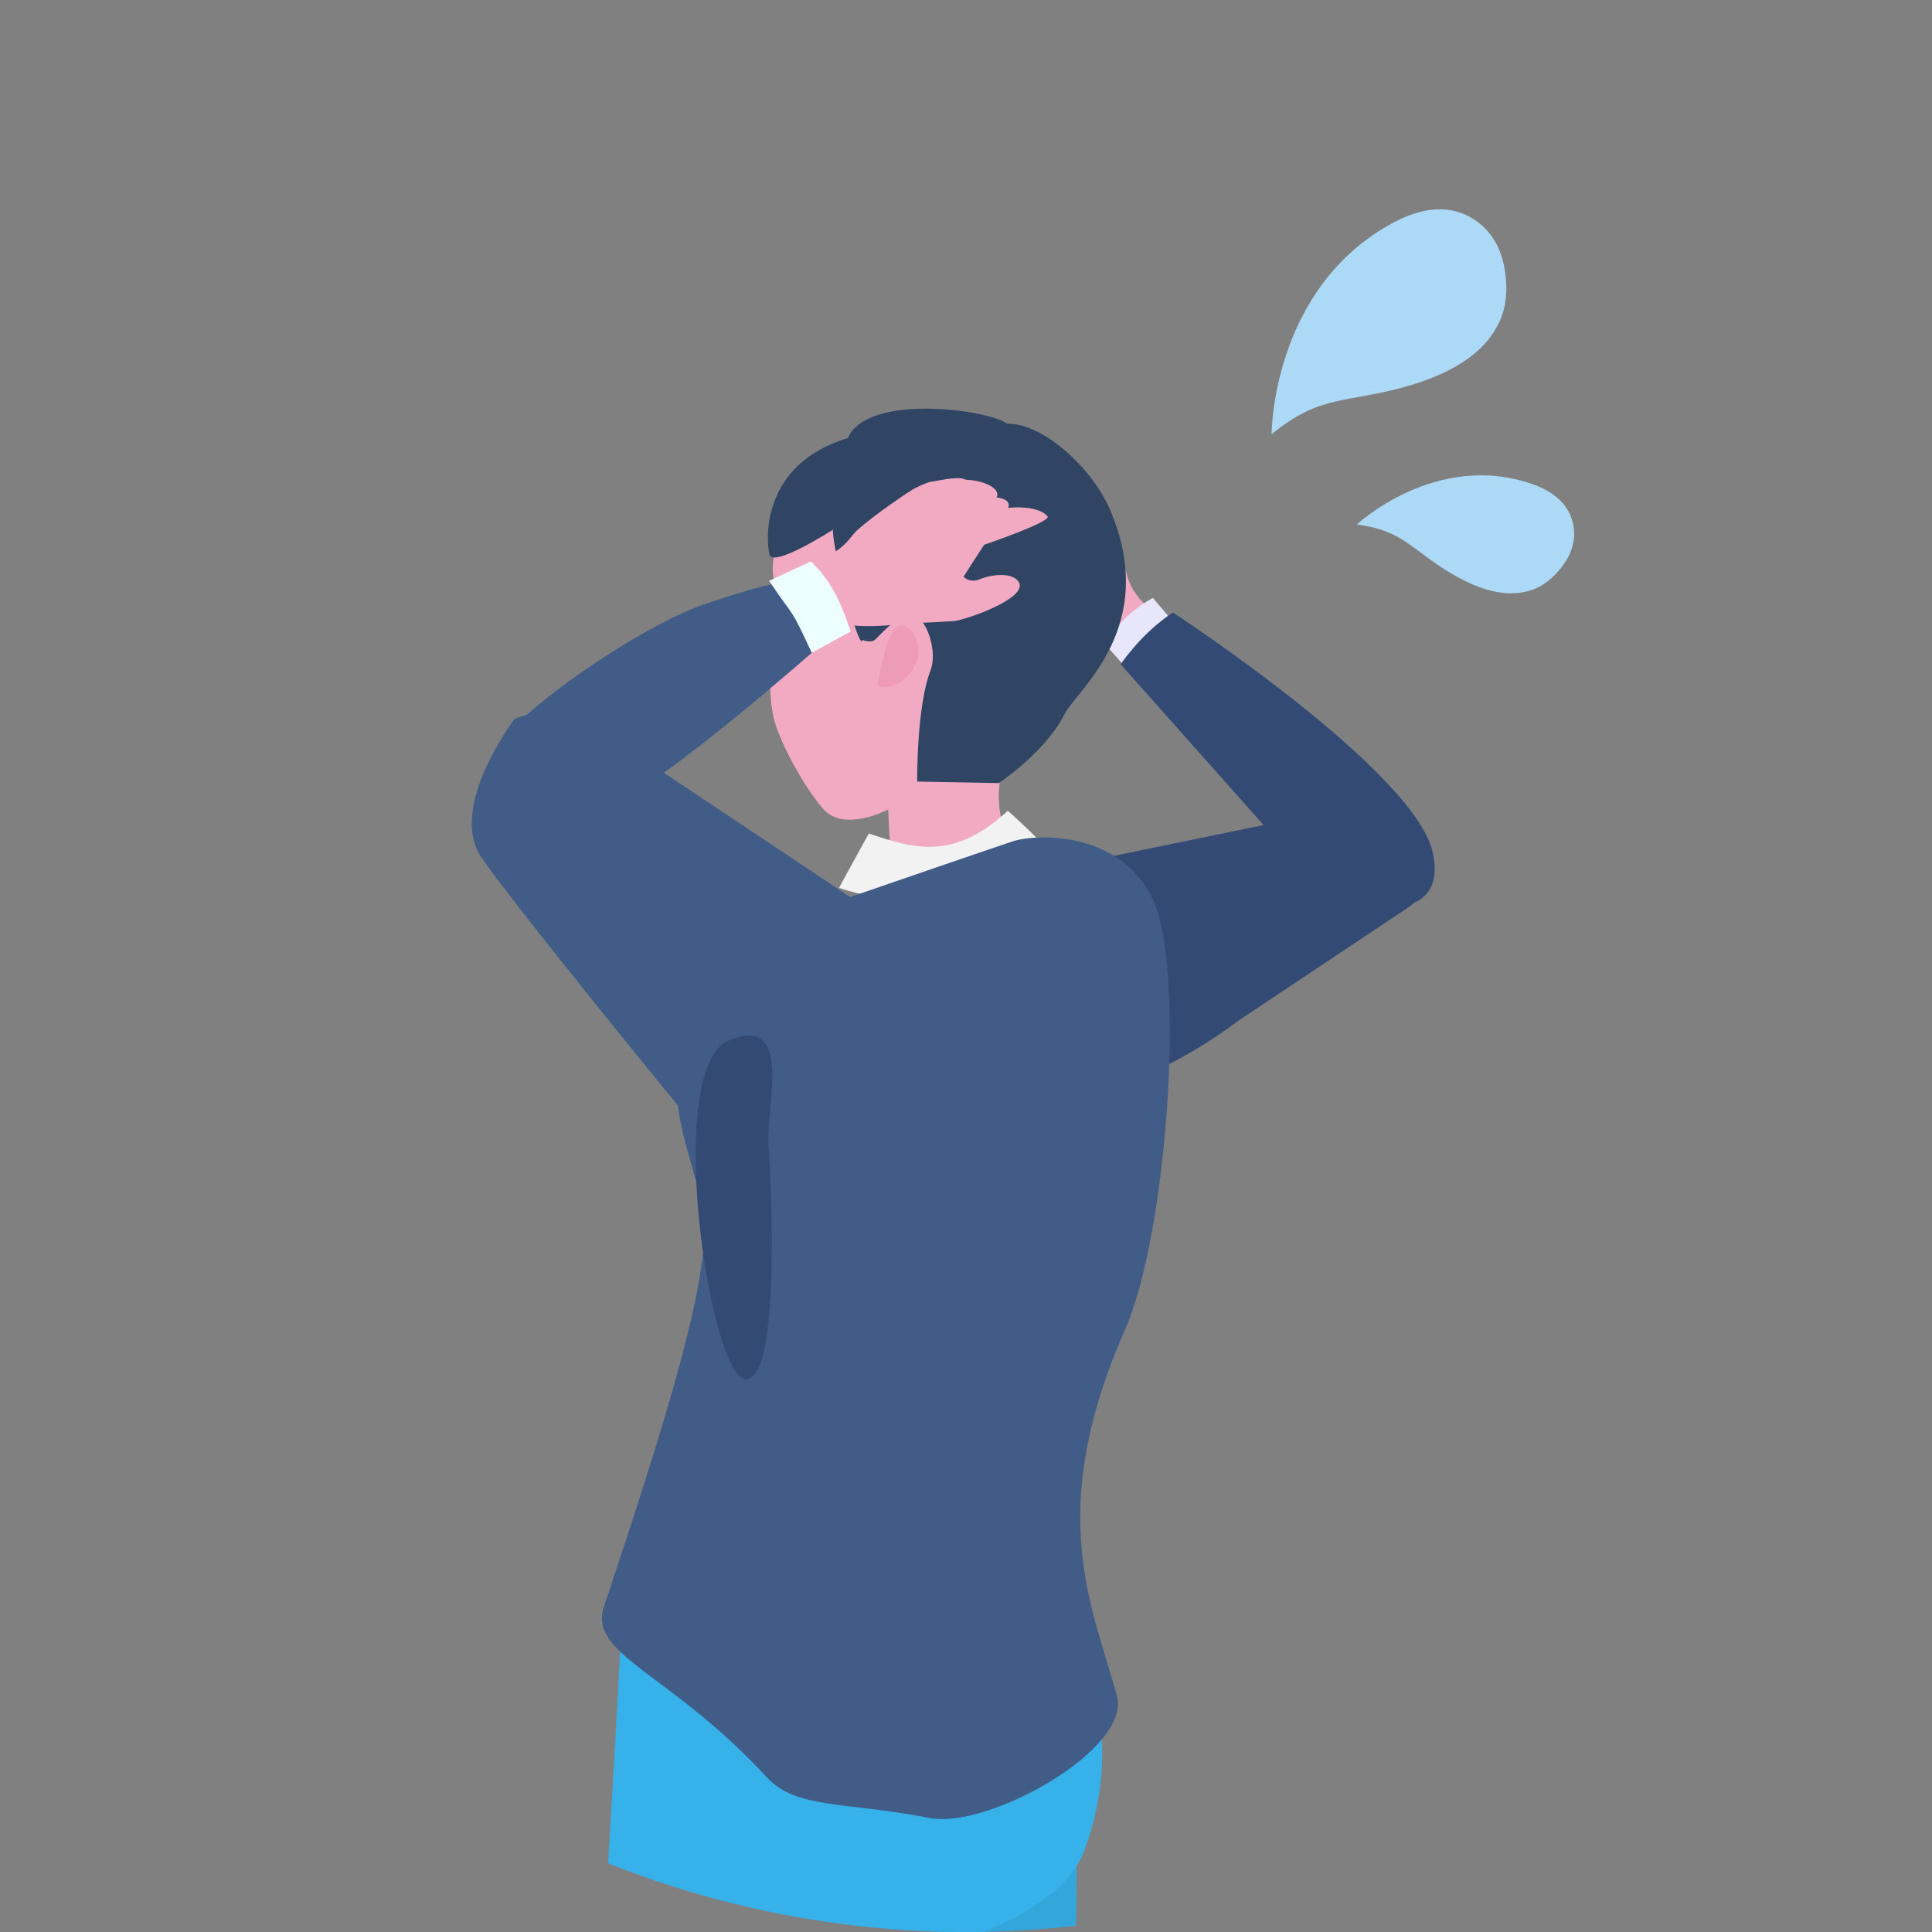 <?xml version="1.0" encoding="UTF-8"?>
<svg id="_レイヤー_2" data-name="レイヤー 2" xmlns="http://www.w3.org/2000/svg" xmlns:xlink="http://www.w3.org/1999/xlink" viewBox="0 0 300 300">
  <rect x="0" y="0" width="300" height="300" fill="#808080" stroke="none"/>
  <defs>
    <style>
      .cls-1 {
        fill: #33a7db;
      }

      .cls-1, .cls-2, .cls-3, .cls-4, .cls-5, .cls-6, .cls-7, .cls-8, .cls-9, .cls-10, .cls-11, .cls-12 {
        stroke-width: 0px;
      }

      .cls-2 {
        fill: none;
      }

      .cls-3 {
        fill: #36b1e9;
      }

      .cls-4 {
        fill: #304464;
      }

      .cls-5 {
        fill: #edfeff;
      }

      .cls-6 {
        fill: #ed9bb6;
      }

      .cls-7 {
        fill: #acd9f5;
      }

      .cls-13 {
        clip-path: url(#clippath);
      }

      .cls-8 {
        fill: #415c87;
      }

      .cls-9 {
        fill: #e8e6fb;
      }

      .cls-10 {
        fill: #334b74;
      }

      .cls-11 {
        fill: #f2aac2;
      }

      .cls-12 {
        fill: #f2f2f2;
      }
    </style>
    <clipPath id="clippath">
      <circle class="cls-2" cx="150" cy="150" r="150"/>
    </clipPath>
  </defs>
  <g id="_レイヤー_1-2" data-name="レイヤー 1">
    <g class="cls-13">
      <g>
        <g>
          <g>
            <path class="cls-11" d="m163.38,77.08c-6.72-3.22-13.29-9.37-14.29-9.74-.99-.37-1.98.5-2.09,1.15-.63-.36-1.46-.35-1.61-.16-.94,1.11.47,2.77,1.74,4.24-.1.05-1.05.02-.75,1.12.29,1.09,2.74,3.5,2.67,3.59-.83,1.14.93,4.64,5,8.01,0,0,3.54,3.53,5.02,4.58,3.84,2.71,15.95,11.72,15.95,11.72,1.69.45,7.03-4.89,7.03-4.89,0,0-5.94-2.37-7.17-7.81-1.15-5.1-3.64-6.67-5.1-8.13-1.16-1.16-2.82-1.95-6.39-3.67Z"/>
            <path class="cls-11" d="m171.71,84.78c-.62-5.98-6.95-9.43-8.1-10.99-1.34-1.83-6.16-4.94-7.26-3.83-1.35,1.37,2.93,5.1,5.39,7.18.67,1.7-.14,4.33,1.26,5.35,1.4,1.02,7.07,4.92,8.71,2.3Z"/>
          </g>
          <path class="cls-9" d="m177.1,106.25l-5.56-6.29s2.31-4.27,7.47-7.12l4.97,5.83-6.88,7.59Z"/>
          <path class="cls-10" d="m206.29,139.46l-32.27-36.31s3.18-4.81,8.11-8.04c0,0,37.72,24.62,40.37,37.37,2.76,13.3-16.2,6.98-16.2,6.98Z"/>
        </g>
        <g>
          <path class="cls-1" d="m133.39,305.16s33.49-39.85,33.72-22.86c.23,16.99,0,20.23-1.26,29.07-3.67,25.69-19.14,59.16-19.14,59.16l17.24,93.05c-1.22,2.81-5.79,5.09-10.06,4.7-6.03-.55-11.98-4.9-11.68-7.16,1.47-10.9-16.84-64.74-18.69-89.13-1.08-14.19,10.07-63.42,9.87-66.83Z"/>
          <path class="cls-3" d="m96.32,255.75c.84-16.86,54.54-30.38,59.64-17.92,1.83,4.48,22.53,21.71,12.42,49.52-4.7,12.93-33.18,17.65-33.18,17.65l-19.48,69.46s14.16,108.76,12.96,113.89c-1.2,5.14-17.48,9.84-22.58-2.1,0,0-15.01-91.42-15.67-107.97-.93-23.37,3.36-71.97,5.89-122.54Z"/>
        </g>
        <g>
          <g>
            <path class="cls-11" d="m165.12,102.29c-.8,3-2.91,7.56-2.91,7.56-10.34,9.07-7.28,18.85-4.07,23.16,0,0-5.8,1.82-12.1,1.99-6.3.17-7.77-2.25-7.77-2.25l-.36-7.05s-6.84,3.63-10.07-.08c-3.23-3.7-6.99-10.85-7.73-14.27-1.63-7.5,1.24-15.07.06-21.25-1.41-7.39,6.22-14.13,12.19-18.74,5.97-4.61,18.16-2.47,24.92.88,5.88,2.92,9.54,8.65,10.28,13.13.75,4.48-.49,9.67-2.44,16.9Z"/>
            <path class="cls-6" d="m139.43,97.24c1.87-.8,4.01,2.72,2.84,5.69-1.17,2.97-4.38,4.34-6.02,3.55,0,0,1.31-8.44,3.18-9.24Z"/>
          </g>
          <path class="cls-4" d="m172.37,79.17c-2.89-6.75-10.67-13.55-15.98-13.37-2.82-2.19-21.72-4.8-24.74,2.23-13.6,4.07-12.73,16.03-12.15,18.1.58,2.07,9.85-3.88,9.85-3.88-.28,2.18,4.1,19.45,4.61,17.12,0,0,1.31.59,2-.11,1.17-1.19,4.55-4.74,6-3.9,2.35,1.38,3.53,6.19,2.54,8.72-2.2,5.62-2.08,17.28-2.08,17.28l12.67.24s7.27-4.82,10.24-10.76c1.81-3.63,14.83-13.47,7.04-31.67Z"/>
          <path class="cls-12" d="m134.91,129.42c7.15,2.42,13.21,4.2,21.58-3.53,0,0,6.09,5.41,7.24,7.37-4.37,5.11-18.86,9.33-33.46,4.62l4.64-8.46Z"/>
        </g>
        <path class="cls-10" d="m168.53,133.81l33.97-6.99s8.85-1.26,15.17,2.53c3.95,2.37,4.96,8.62,1.26,11.38l-26.55,17.7s-10.19,7.88-18.37,9.63-9.08-35.07-9.08-35.07"/>
        <path class="cls-8" d="m173.43,263.34c2.28,8.35-20.09,20.72-29.07,18.96-13.18-2.58-20.7-1.35-25.28-6.32-15.17-16.43-27.81-18.96-25.28-26.55,9.69-29.06,16.93-52.16,15.37-61.47-1.01-6.08-6.34-18.42-2.98-23.07,5.12-7.07,25.07-25.34,25.07-25.34,0,0,24.12-8.31,26.11-8.94,3.63-1.14,16.96-1.65,21.82,9.46,4.86,11.12,2.06,51.54-4.49,66.38-12.54,28.43-5.06,42.98-1.26,56.88Z"/>
        <path class="cls-8" d="m81.06,125.12c-3.77-3.58-3.89-9.55-.2-13.2,5.6-5.54,20.2-15.33,28.87-18.22,12.13-4.04,11.29-2.91,11.29-2.91l5.91,9.81s-24.22,21.39-31.53,24.04c-3.25,1.18-11.57,3.1-14.34.47Z"/>
        <path class="cls-8" d="m93.63,113.69l48.38,32.28s2.36,9.17-7.91,19.61c-10.27,10.44-28.35,6.68-28.35,6.68,0,0-25.68-31.34-30.99-39.11-5.31-7.77,5.13-21.5,5.13-21.5,0,0,10.5-4.47,13.75,2.04Z"/>
        <g>
          <g>
            <path class="cls-11" d="m152.83,84.59s10.54-3.6,9.83-4.42c-1.77-2.06-7.82-1.61-10.86-.06-1.42.73-4.43,3.56-5.34,4.65-1.53,1.84-.1,5.48,2.72,5.57.13-.38,3.65-5.75,3.65-5.75Z"/>
            <path class="cls-11" d="m131.08,96.74l-6.36-7.89s2.97-2,5.22-3.36c1.46-.89,2.47-2.53,3.08-3.08,2.87-2.6,7.98-5.95,7.98-5.95,0,0,3.19-1.27,4.49.35.94,1.18,2.1,2.34,2.87,3.65,2.36,4.06-1.03,7.97-.09,12.44.86,4.09-15.63,5.05-17.19,3.84Z"/>
            <path class="cls-11" d="m145.97,78.06c3.37-2.49,8.61-.82,8.61-.82,2.34.1,3.21,1.75-.17,3.21,0,0-5.73,4.51-8.99,2.96-1.82-2.3-.88-4.36.55-5.34Z"/>
            <path class="cls-11" d="m145.2,76.97c1.06-4.27,10.81-2.25,9.56.27-.87,1.74-5.19.99-7.1,1.55-2.18.64-2.6-.69-2.46-1.82Z"/>
            <path class="cls-11" d="m141.93,78.25c-.94-.17-.23-.88-.78-1.71-.22-.33,2.83-1.65,3.33-1.72,1.27-.16,5.45-1.23,5.72.05.27,1.29-6.03,3.78-8.28,3.38Z"/>
            <path class="cls-11" d="m133.94,94.31c3.51,2.81,5.56,2.65,14.17,2.13,1.62-.1,12.48-3.78,9.83-6.39-1.26-1.24-4.35-.71-5.57-.19-3.25,1.39-3.2-2.45-6.65-2.78-4.49-.43-10.09,3.61-11.78,7.22Z"/>
          </g>
          <path class="cls-5" d="m119.43,90.2l6.48-3.03c3.56,3.43,4.84,7.02,6.19,10.88l-6.05,3.32c-3.47-7.5-2.58-5.15-6.62-11.17Z"/>
        </g>
        <path class="cls-10" d="m113.16,161.56c10.25-4.35,5.66,10.86,6.18,16.5.36,3.86,2.03,36.17-3.52,36.12-5.55-.06-12.92-48.26-2.66-52.61Z"/>
        <path class="cls-7" d="m197.45,67.41s0-22.75,18.96-32.87c5.74-3.06,9.8-2.21,12.48-.47s4.17,4.47,4.71,7.49c.47,2.64.51,5.63-.76,8.38-1.82,3.97-6.32,8.62-18.96,11.15-6.94,1.39-10.11,1.26-16.43,6.32Z"/>
        <path class="cls-7" d="m210.7,81.43s12.19-11.4,27.1-6.31c4.52,1.54,6.09,4.14,6.51,6.45s-.3,4.47-1.65,6.27c-1.18,1.58-2.76,3.09-4.87,3.79-3.04,1.01-7.79.94-15.47-4.57-4.22-3.02-5.74-4.78-11.62-5.63Z"/>
      </g>
    </g>
  </g>
</svg>